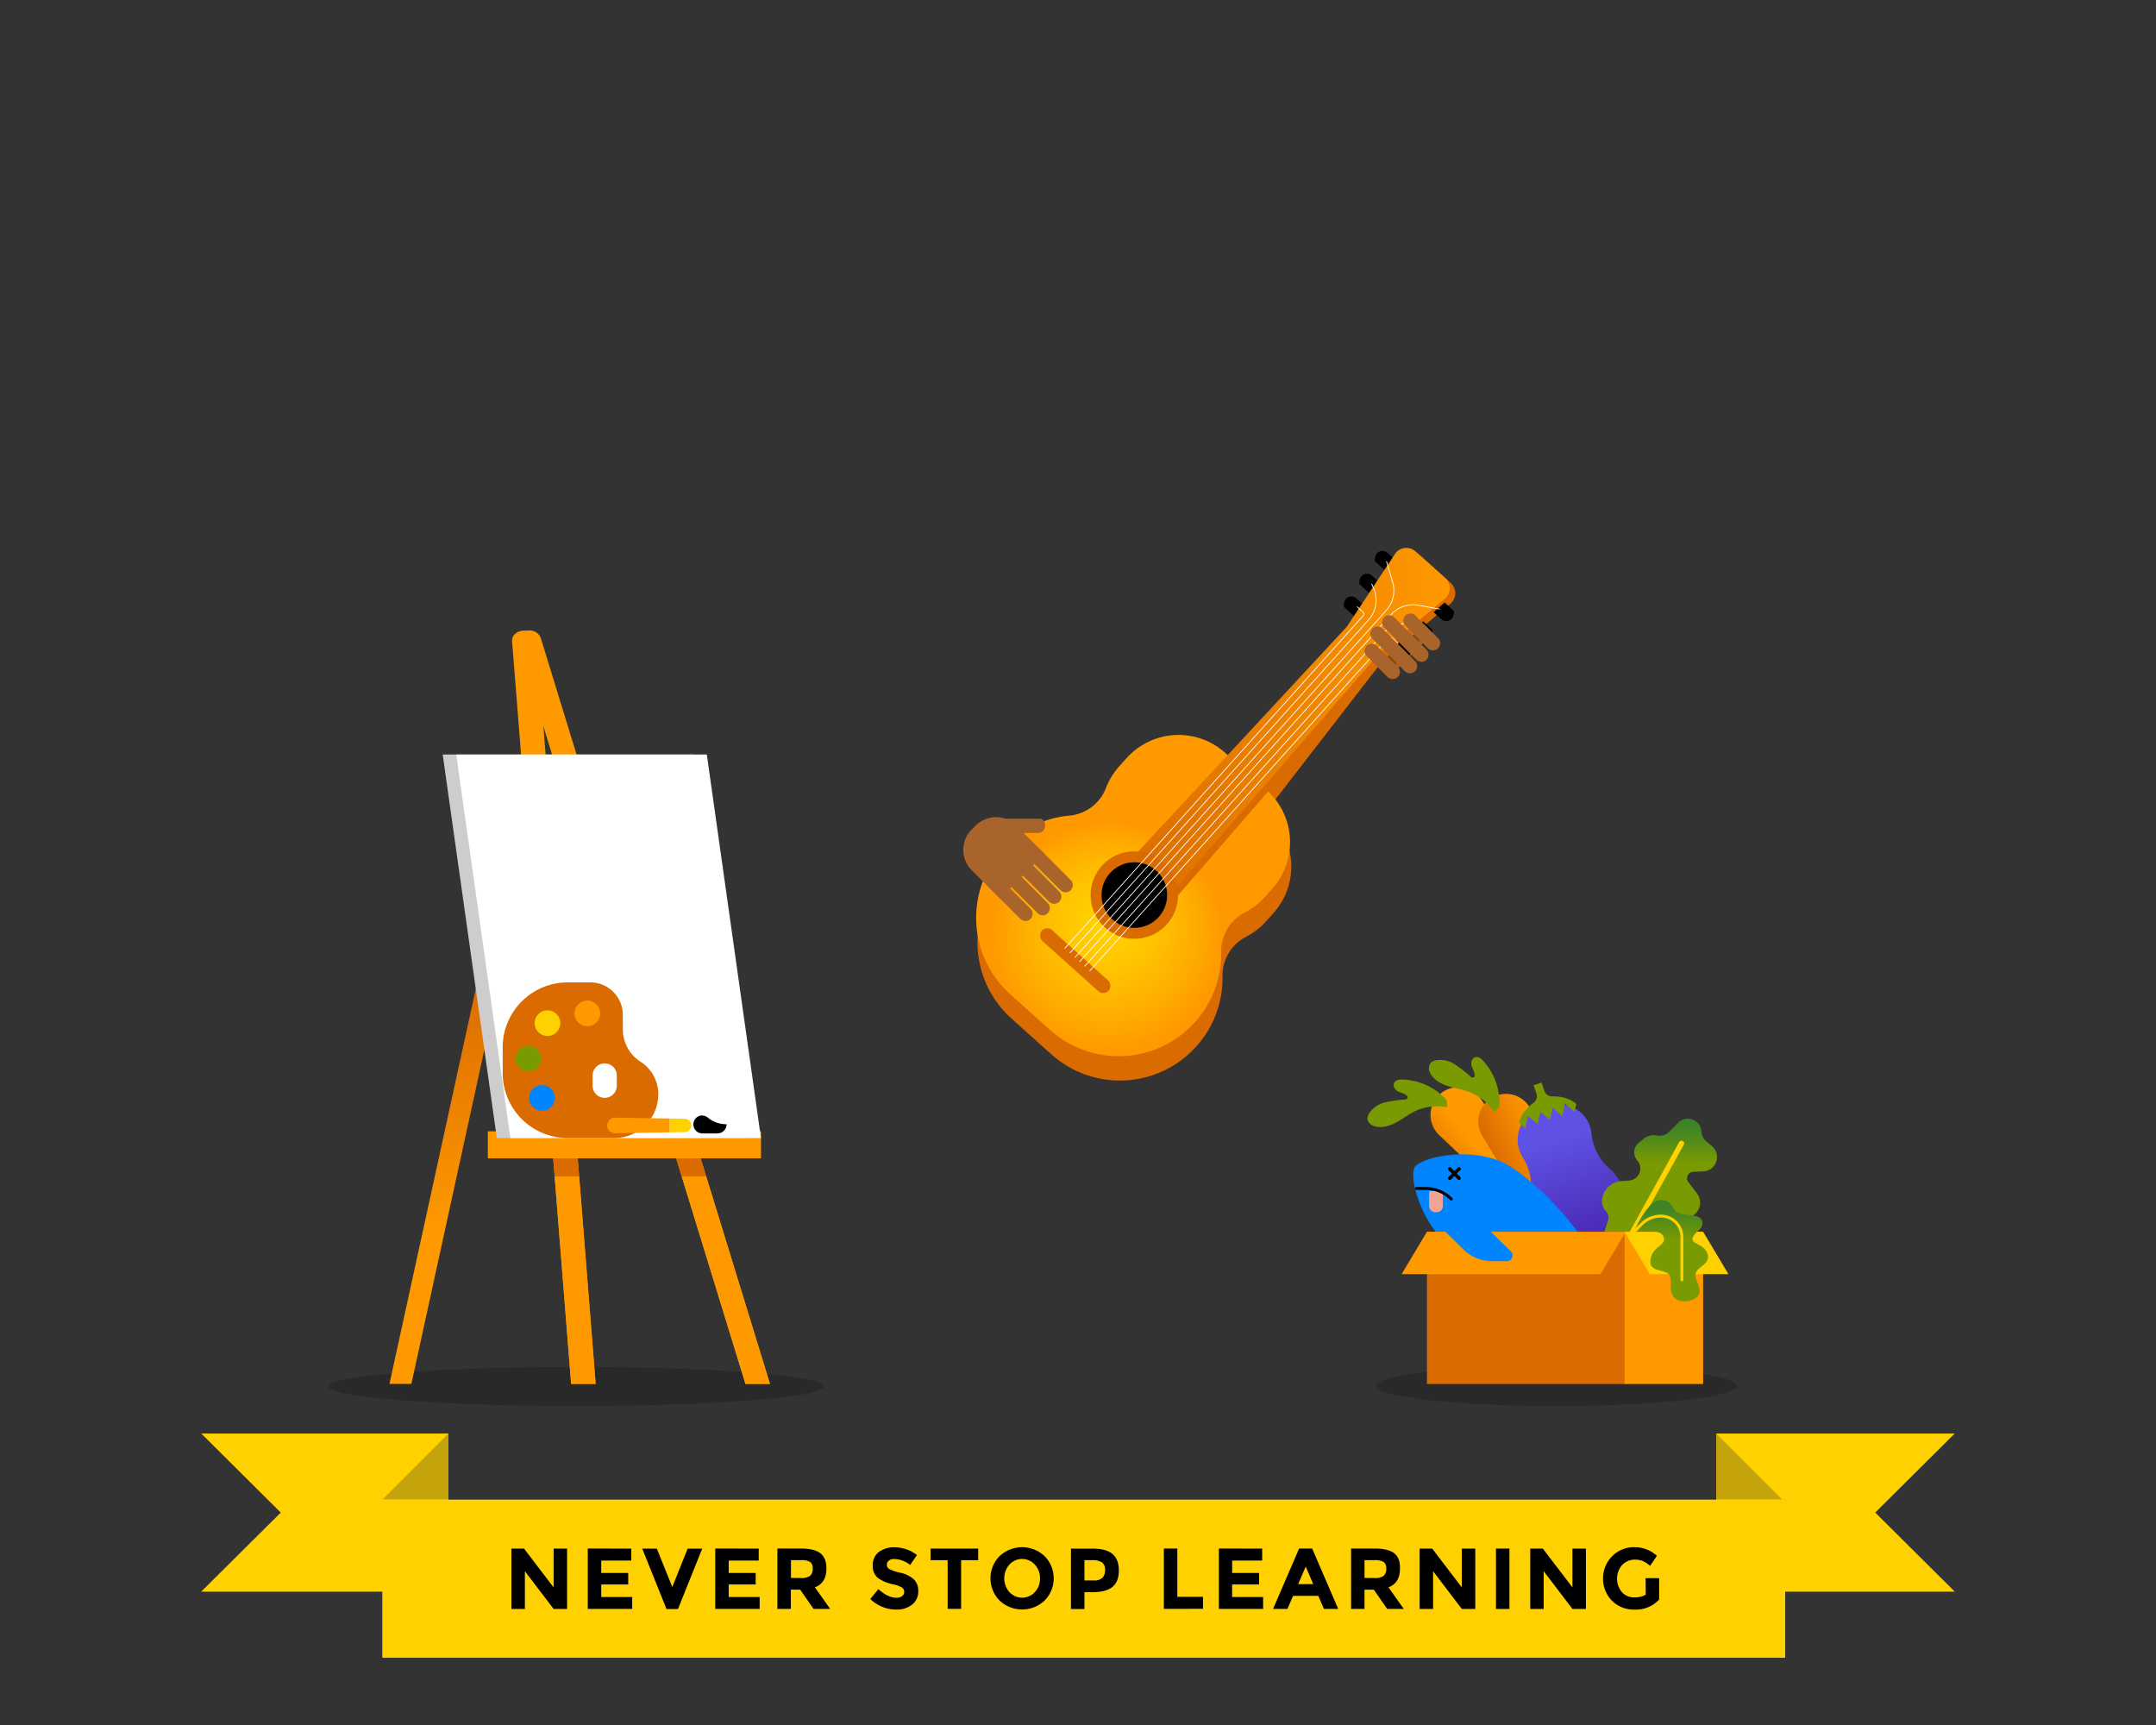 <svg id="art" xmlns="http://www.w3.org/2000/svg" xmlns:xlink="http://www.w3.org/1999/xlink" viewBox="0 0 750 600" width="750" height="600"><rect x="0" y="0" width="750" height="600" fill="#333333" stroke="none"/><defs><style>.cls-1{opacity:0.2;}.cls-2{fill:url(#linear-gradient);}.cls-3{fill:url(#linear-gradient-2);}.cls-4{fill:url(#linear-gradient-3);}.cls-5{fill:#7a9a01;}.cls-6{fill:#0085ff;}.cls-7{fill:url(#linear-gradient-4);}.cls-8{fill:#a9642b;}.cls-9{fill:#814b00;}.cls-10{fill:#d96b00;}.cls-11{fill:url(#radial-gradient);}.cls-12{fill:url(#linear-gradient-5);}.cls-13,.cls-22,.cls-24{fill:none;stroke-miterlimit:10;}.cls-13{stroke:#fff;stroke-width:0.27px;}.cls-14,.cls-16{fill:#ffd100;}.cls-14,.cls-15{fill-rule:evenodd;}.cls-15{fill:#c5a30a;}.cls-17{fill:#f90;}.cls-18{fill:url(#linear-gradient-6);}.cls-19{fill:#cdcdcd;}.cls-20{fill:#fff;}.cls-21{fill:url(#linear-gradient-7);}.cls-22{stroke:#ffd100;}.cls-22,.cls-24{stroke-linecap:round;}.cls-23{fill:#efa495;}.cls-24{stroke:#000;}</style><linearGradient id="linear-gradient" x1="962.36" y1="5912.54" x2="981.65" y2="5912.54" gradientTransform="matrix(0.76, -0.64, 0.64, 0.76, -4035.37, -3489.39)" gradientUnits="userSpaceOnUse"><stop offset="0" stop-color="#d96b00"/><stop offset="1" stop-color="#f90"/></linearGradient><linearGradient id="linear-gradient-2" x1="1260" y1="3807.99" x2="1279.3" y2="3807.99" gradientTransform="translate(-2223.64 -2510.37) rotate(-24.92)" xlink:href="#linear-gradient"/><linearGradient id="linear-gradient-3" x1="1236.93" y1="2900.95" x2="1236.93" y2="2841.21" gradientTransform="translate(-1533.48 -1920.52) rotate(-18.41)" gradientUnits="userSpaceOnUse"><stop offset="0" stop-color="#421da5"/><stop offset="0.79" stop-color="#5f51e3"/></linearGradient><linearGradient id="linear-gradient-4" x1="577.28" y1="428.41" x2="577.28" y2="389.1" gradientUnits="userSpaceOnUse"><stop offset="0.61" stop-color="#7a9a01"/><stop offset="0.74" stop-color="#5f9011"/><stop offset="0.9" stop-color="#428622"/><stop offset="1" stop-color="#378228"/></linearGradient><radialGradient id="radial-gradient" cx="385.32" cy="322.16" fy="314.799" r="40.11" gradientTransform="translate(0 3.58)" gradientUnits="userSpaceOnUse"><stop offset="0.12" stop-color="#ffd100"/><stop offset="0.37" stop-color="#ffc600"/><stop offset="0.8" stop-color="#ffa900"/><stop offset="1" stop-color="#f90"/></radialGradient><linearGradient id="linear-gradient-5" x1="387.4" y1="254.21" x2="504.36" y2="254.21" gradientTransform="matrix(1, 0, 0, 1, 0, 0)" xlink:href="#linear-gradient"/><linearGradient id="linear-gradient-6" x1="162.43" y1="481.36" x2="162.43" y2="269.52" gradientUnits="userSpaceOnUse"><stop offset="0.25" stop-color="#f90"/><stop offset="0.67" stop-color="#d96b00"/></linearGradient><linearGradient id="linear-gradient-7" x1="581.3" y1="452.66" x2="581.3" y2="417.41" xlink:href="#linear-gradient-4"/></defs><ellipse class="cls-1" cx="200.47" cy="482.25" rx="86.14" ry="6.8"/><path class="cls-2" d="M539.12,425.57h0a4.63,4.63,0,0,1-6.17-.18l-32.31-30.57a9.65,9.65,0,0,1,.41-14.38h0a9.65,9.65,0,0,1,14.25,2l24.68,37A4.63,4.63,0,0,1,539.12,425.57Z"/><path class="cls-3" d="M544.7,434.92h0a4.63,4.63,0,0,1-5.9-1.79l-23.15-38a9.65,9.65,0,0,1,4.18-13.77h0A9.64,9.64,0,0,1,533,387.07l14.1,42.19A4.62,4.62,0,0,1,544.7,434.92Z"/><path class="cls-4" d="M553.63,394.26c0-.42-.12-.84-.21-1.27-1.5-6.88-8.95-10.7-15.64-8.47l-1.39.46c-6.76,2.25-10.42,9.91-7.36,16.35a12.89,12.89,0,0,0,.77,1.36,19,19,0,0,1,2.57,13.54,16.63,16.63,0,0,0,.64,7.94l2,6.09c2.85,8.55,11.88,13.75,20.55,11.28a16.68,16.68,0,0,0,11.28-21.32l-2.19-6.58a16.52,16.52,0,0,0-4.89-7.33A18.38,18.38,0,0,1,553.63,394.26Z"/><path class="cls-5" d="M537.24,379.45l-1-2.9-2.77.92,1,2.9a2.86,2.86,0,0,1-1,3.23c-2.45,1.73-4.59,4.39-5,7l2.13,1.84.93-4.32,3.35,2.9.94-4.33,3.34,2.9.94-4.33,3.35,2.91.94-4.33,3.35,2.9.6-2.75c-1.95-1.87-5.26-2.71-8.26-2.63A2.85,2.85,0,0,1,537.24,379.45Z"/><path class="cls-6" d="M554.27,445c-5,8.24-35.13-2.33-47.27-9.65s-17.08-25.7-14.9-29.31,20.74-7.84,32.88-.53S559.24,436.72,554.27,445Z"/><path class="cls-7" d="M558.12,428.41h12.59l6.39-5.78a3.07,3.07,0,0,1,3-.64l4.35,1.39a5.33,5.33,0,0,0,5.79-1.74h0a5.34,5.34,0,0,0,.08-6.56l-3-3.92a2.22,2.22,0,0,1,.1-2.81h0a2.23,2.23,0,0,1,1.57-.76l3.49-.14a5,5,0,0,0,4.77-4.4h0a5.06,5.06,0,0,0-1.81-4.5l-1.81-1.48a4.68,4.68,0,0,1-1.68-3l-.12-.92a4.69,4.69,0,0,0-4-4h0a4.7,4.7,0,0,0-4,1.32l-3.19,3.19a4.69,4.69,0,0,1-4.19,1.29h0a5.85,5.85,0,0,0-4.81,1.23L570,397.55a4.22,4.22,0,0,0-.5,6l.08.11a4.21,4.21,0,0,1,.68,4.45h0a4.23,4.23,0,0,1-3.55,2.52l-2.77.21a7.24,7.24,0,0,0-6.64,6.37h0a5.08,5.08,0,0,0,1.39,4.13h0a3.08,3.08,0,0,1,.71,3.06Z"/><path class="cls-8" d="M498.5,220.21,483,235.74l-9.88-9.88a10,10,0,0,1,0-14.12l1.41-1.41a10,10,0,0,1,14.11,0Z"/><path class="cls-8" d="M498.65,209.94v.5a2.48,2.48,0,0,1-2.49,2.49H479.69a5,5,0,0,1,5-5h12A2,2,0,0,1,498.65,209.94Z"/><path class="cls-9" d="M485.83,214.39h0l-.94-.94a3.71,3.71,0,0,0-5.25,0l-.5.51a5.47,5.47,0,0,0-1.56,3h0l-7.69,1.13h0a7,7,0,0,0,1.76,6.2l1.45,1.52,8.88,8.88,15.38-15.38-4.11-4.72A5.08,5.08,0,0,0,485.83,214.39Z"/><path d="M477.19,200.18c-1.65-1.48-4.7-.41-4.3,3l10.41,9.33,3.83-3.38Z"/><path d="M471.78,208.1c-1.65-1.47-4.7-.4-4.3,3l10.41,9.33,3.83-3.38Z"/><path d="M482.6,192.25c-1.65-1.48-4.7-.4-4.3,3l10.4,9.34,3.83-3.38Z"/><polygon class="cls-10" points="432.24 292.85 415.54 277.86 470.39 219.73 481.25 229.48 432.24 292.85"/><path class="cls-10" d="M504.66,202.77l-10.34-9.28a4.78,4.78,0,0,0-7.14.85l-16.79,25.39,10.86,9.75,23.35-19.54A4.78,4.78,0,0,0,504.66,202.77Z"/><path class="cls-10" d="M425.28,339.64a15.07,15.07,0,0,1,8.08-13.75,24.3,24.3,0,0,0,7.09-5.45l2.54-2.83a24.32,24.32,0,0,0-1.86-34.33l-14.47-13a24.32,24.32,0,0,0-34.33,1.86L389.79,275a24.14,24.14,0,0,0-4.65,7.63,15,15,0,0,1-12.8,9.52,35.55,35.55,0,0,0-23.19,11.7h0a35.73,35.73,0,0,0,2.73,50.45l13.83,12.4A35.73,35.73,0,0,0,416.15,364h0A35.6,35.6,0,0,0,425.28,339.64Z"/><path class="cls-11" d="M424.82,331.22a15.07,15.07,0,0,1,8.08-13.76A24.13,24.13,0,0,0,440,312l2.54-2.83a24.29,24.29,0,0,0-1.86-34.32l-14.47-13a24.31,24.31,0,0,0-34.33,1.86l-2.54,2.83a24.18,24.18,0,0,0-4.65,7.64,15.08,15.08,0,0,1-12.8,9.52,35.6,35.6,0,0,0-23.19,11.7h0a35.72,35.72,0,0,0,2.74,50.44l13.82,12.4a35.72,35.72,0,0,0,50.45-2.73h0A35.56,35.56,0,0,0,424.82,331.22Z"/><polygon class="cls-10" points="402.92 319.36 389.08 306.94 470.18 219.54 481.04 229.29 402.92 319.36"/><path class="cls-12" d="M502.77,201.07l-10.34-9.27a4.78,4.78,0,0,0-7.14.85L468.5,218l-81.1,87.39,13.84,12.43,78.12-90.08,23.35-19.53A4.8,4.8,0,0,0,502.77,201.07Z"/><rect class="cls-10" x="358.39" y="331.61" width="31.28" height="5.07" rx="2.54" transform="translate(318.78 -164.35) rotate(41.9)"/><circle class="cls-10" cx="394.6" cy="311.33" r="15.22"/><circle cx="394.6" cy="311.33" r="11.41"/><path d="M498.27,219l-3.21-2.88-3.83,3.38L494,222C495.62,223.44,498.67,222.36,498.27,219Z"/><path d="M505.73,212.44l-3.21-2.88-3.83,3.38,2.75,2.46C503.08,216.88,506.13,215.8,505.73,212.44Z"/><path d="M490.81,225.55l-3.21-2.87-3.83,3.38,2.74,2.45C488.16,230,491.21,228.92,490.81,225.55Z"/><path class="cls-13" d="M482.31,195.21l2.14,7.27a10.36,10.36,0,0,1-2.23,9.85L373.89,333.07"/><path class="cls-13" d="M477.16,203.08l.68,1.59a10.36,10.36,0,0,1-1.81,11L372.13,331.49"/><path class="cls-13" d="M472.05,211l2,1.8a1,1,0,0,1,.08,1.45L370.36,329.91"/><path class="cls-13" d="M500.88,211.87l-7.46-1.34a10.35,10.35,0,0,0-9.55,3.28L375.54,334.55"/><path class="cls-13" d="M493.61,217.84l-1.65-.5a10.36,10.36,0,0,0-10.76,3L377.3,336.13"/><path class="cls-13" d="M486.3,223.78l-2-1.8a1,1,0,0,0-1.46.07L379.06,337.71"/><polygon class="cls-14" points="70 498.61 156 498.61 156 553.61 70 553.61 97.67 526.11 70 498.61"/><polygon class="cls-14" points="680 498.61 597 498.61 597 553.61 680 553.61 652.33 526.11 680 498.61"/><polygon class="cls-15" points="597 498.61 620 521.61 597 521.61 597 498.61"/><polygon class="cls-15" points="156 498.61 133 521.61 156 521.61 156 498.61"/><rect class="cls-16" x="133" y="521.61" width="488" height="55"/><path d="M192.59,538.64h4.68v21h-4.68l-10-13.14v13.14h-4.68v-21h4.38l10.29,13.5Z"/><path d="M219.59,538.64v4.17H209.15v4.32h9.39v4h-9.39v4.35h10.77v4.14H204.47v-21Z"/><path d="M233.87,552l5.34-13.35h5.07l-8.43,21h-4l-8.43-21h5.07Z"/><path d="M263.93,538.64v4.17H253.49v4.32h9.39v4h-9.39v4.35h10.77v4.14H248.81v-21Z"/><path d="M287.48,545.6q0,5-4,6.51l5.31,7.5H283l-4.65-6.69h-3.24v6.69h-4.68v-21h7.95q4.89,0,7,1.65T287.48,545.6Zm-5.64,2.49a3.18,3.18,0,0,0,.87-2.48,2.64,2.64,0,0,0-.9-2.32,5.76,5.76,0,0,0-3.15-.63h-3.51v6.21h3.42A5,5,0,0,0,281.84,548.09Z"/><path d="M309.19,542.82a1.81,1.81,0,0,0-.68,1.47,1.66,1.66,0,0,0,.82,1.46,15.43,15.43,0,0,0,3.82,1.27,10.7,10.7,0,0,1,4.63,2.21,5.45,5.45,0,0,1,1.65,4.29,5.65,5.65,0,0,1-2.11,4.57,8.45,8.45,0,0,1-5.57,1.76,12.88,12.88,0,0,1-9-3.69l2.79-3.42q3.39,3,6.27,3a3.31,3.31,0,0,0,2-.56,1.78,1.78,0,0,0,.73-1.5,1.75,1.75,0,0,0-.78-1.5,10.2,10.2,0,0,0-3.09-1.12,13.34,13.34,0,0,1-5.35-2.27,5.32,5.32,0,0,1-1.7-4.38,5.44,5.44,0,0,1,2.14-4.6,8.65,8.65,0,0,1,5.36-1.62,12.88,12.88,0,0,1,4.2.72,11.25,11.25,0,0,1,3.66,2l-2.37,3.42a9.23,9.23,0,0,0-5.64-2.07A2.8,2.8,0,0,0,309.19,542.82Z"/><path d="M334.34,542.69v16.92h-4.68V542.69h-5.94v-4.05h16.56v4.05Z"/><path d="M363.38,556.71a11.41,11.41,0,0,1-15.66,0,11,11,0,0,1,0-15.45,11.44,11.44,0,0,1,15.66,0,11,11,0,0,1,0,15.45ZM361.79,549a6.85,6.85,0,0,0-1.8-4.78,5.93,5.93,0,0,0-8.85,0,7.23,7.23,0,0,0,0,9.55,6,6,0,0,0,8.85,0A6.81,6.81,0,0,0,361.79,549Z"/><path d="M387,540.51q2.21,1.88,2.21,5.76T386.94,552q-2.26,1.8-6.91,1.8h-2.79v5.85h-4.68v-21H380Q384.8,538.64,387,540.51Zm-3.43,8.25a4,4,0,0,0,.84-2.76,2.93,2.93,0,0,0-1.1-2.58,6,6,0,0,0-3.4-.76h-2.67v7.05h3.15A4.18,4.18,0,0,0,383.57,548.76Z"/><path d="M404.87,559.61v-21h4.68v16.8h8.94v4.17Z"/><path d="M439.07,538.64v4.17H428.63v4.32H438v4h-9.39v4.35H439.4v4.14H424v-21Z"/><path d="M460.55,559.61l-1.95-4.53h-8.79l-1.95,4.53h-5l9.06-21h4.53l9.06,21Zm-6.33-14.73L451.58,551h5.25Z"/><path d="M487,545.6q0,5-4,6.51l5.31,7.5h-5.76l-4.65-6.69h-3.24v6.69H470v-21H478q4.89,0,7,1.65T487,545.6Zm-5.64,2.49a3.18,3.18,0,0,0,.87-2.48,2.64,2.64,0,0,0-.9-2.32,5.76,5.76,0,0,0-3.15-.63h-3.51v6.21h3.42A5,5,0,0,0,481.37,548.09Z"/><path d="M508.52,538.64h4.68v21h-4.68l-10-13.14v13.14h-4.68v-21h4.38l10.29,13.5Z"/><path d="M520.4,538.64h4.68v21H520.4Z"/><path d="M547,538.64h4.68v21H547l-10-13.14v13.14h-4.68v-21h4.38L547,552.14Z"/><path d="M572.45,548.93h4.71v7.44a11,11,0,0,1-8.64,3.48,10.68,10.68,0,0,1-7.76-3.06,11.1,11.1,0,0,1,.06-15.51,10.63,10.63,0,0,1,7.71-3.12,11.42,11.42,0,0,1,7.85,3L574,544.64a9.31,9.31,0,0,0-2.6-1.7,6.93,6.93,0,0,0-2.56-.46,6.14,6.14,0,0,0-4.5,1.81,7.25,7.25,0,0,0-.08,9.54,5.68,5.68,0,0,0,4.19,1.79,8,8,0,0,0,4.05-.93Z"/><path class="cls-8" d="M500.23,225.49a2.5,2.5,0,0,1-3.53,0L489,217.77a2.5,2.5,0,1,1,3.53-3.53l7.72,7.72A2.5,2.5,0,0,1,500.23,225.49Z"/><path class="cls-8" d="M496.24,229.48a2.5,2.5,0,0,1-3.53,0l-11.29-11.29a2.5,2.5,0,0,1,3.53-3.53L496.24,226A2.5,2.5,0,0,1,496.24,229.48Z"/><path class="cls-8" d="M492.25,233.47a2.5,2.5,0,0,1-3.53,0l-11.29-11.29a2.49,2.49,0,0,1,3.52-3.53l11.3,11.29A2.5,2.5,0,0,1,492.25,233.47Z"/><path class="cls-8" d="M486.26,235.47a2.5,2.5,0,0,1-3.53,0l-7.4-7.4a2.5,2.5,0,0,1,3.53-3.53l7.4,7.4A2.5,2.5,0,0,1,486.26,235.47Z"/><path class="cls-8" d="M363.4,297l-15.52,15.52L338,302.67a10,10,0,0,1,0-14.11l1.41-1.41a10,10,0,0,1,14.11,0Z"/><path class="cls-8" d="M363.55,286.76v.5a2.5,2.5,0,0,1-2.49,2.49H344.59a5,5,0,0,1,5-5h12A2,2,0,0,1,363.55,286.76Z"/><path class="cls-8" d="M372.46,309.64a2.5,2.5,0,0,1-3.53,0l-11.29-11.3a2.49,2.49,0,1,1,3.53-3.52l11.29,11.29A2.5,2.5,0,0,1,372.46,309.64Z"/><path class="cls-8" d="M368.47,313.63a2.5,2.5,0,0,1-3.53,0l-11.29-11.29a2.5,2.5,0,1,1,3.53-3.53l11.29,11.29A2.5,2.5,0,0,1,368.47,313.63Z"/><path class="cls-8" d="M364.47,317.62a2.49,2.49,0,0,1-3.52,0l-11.3-11.29a2.5,2.5,0,1,1,3.53-3.53l11.29,11.29A2.49,2.49,0,0,1,364.47,317.62Z"/><path class="cls-8" d="M358.49,319.61a2.49,2.49,0,0,1-3.53,0l-11.29-11.29a2.49,2.49,0,0,1,3.53-3.52l11.29,11.29A2.49,2.49,0,0,1,358.49,319.61Z"/><path class="cls-17" d="M207.21,481.36h-8.53L178.13,223c-.16-2,1.73-3.65,4.12-3.65h.25c2.17,0,4,1.4,4.12,3.2Z"/><polygon class="cls-18" points="135.48 481.36 143.1 481.36 189.39 269.52 181.77 269.52 135.48 481.36"/><ellipse class="cls-1" cx="541.41" cy="482.02" rx="62.74" ry="7.03"/><path class="cls-17" d="M267.85,481.36h-8.53L180.1,223.57c-.67-2.17,1.3-4.27,4-4.27h0a4.05,4.05,0,0,1,4,2.58Z"/><polygon class="cls-17" points="198.68 481.36 207.21 481.36 201.47 409.18 192.94 409.18 198.68 481.36"/><polygon class="cls-17" points="259.32 481.36 267.85 481.36 245.66 409.18 237.14 409.18 259.32 481.36"/><polygon class="cls-10" points="191.69 393.49 192.94 409.18 201.47 409.18 200.22 393.49 191.69 393.49"/><polygon class="cls-10" points="237.14 409.18 245.66 409.18 240.84 393.49 232.31 393.49 237.14 409.18"/><rect class="cls-17" x="169.7" y="393.49" width="95.02" height="9.42"/><polygon class="cls-19" points="260 395.84 172.83 395.84 154 262.45 241.17 262.45 260 395.84"/><polygon class="cls-20" points="264.71 395.84 177.54 395.84 158.71 262.45 245.88 262.45 264.71 395.84"/><path class="cls-10" d="M222.83,369.3A13.39,13.39,0,0,1,216.66,358v-5a11.3,11.3,0,0,0-11.3-11.3h-7.89a22.6,22.6,0,0,0-22.6,22.6v8.94a22.6,22.6,0,0,0,22.6,22.6h16.27A15.27,15.27,0,0,0,229,380.57,13.35,13.35,0,0,0,222.83,369.3Zm-8.27,8.14a4.21,4.21,0,1,1-8.41,0v-3.15a4.21,4.21,0,1,1,8.41,0Z"/><circle class="cls-17" cx="204.31" cy="352.48" r="4.47"/><circle class="cls-16" cx="190.45" cy="355.88" r="4.47"/><circle class="cls-5" cx="183.81" cy="368.25" r="4.47"/><circle class="cls-6" cx="188.54" cy="381.91" r="4.47"/><path d="M244.1,388a3.1,3.1,0,0,1,2.08.69,10,10,0,0,0,6.25,2.34h.33a3.19,3.19,0,0,1-3.19,3.2l-5.27,0h-.07a3.13,3.13,0,0,1-.13-6.25Z"/><path class="cls-16" d="M238.32,389.14l-5.38-.09v4.81l5.38-.09a2.32,2.32,0,0,0,0-4.63Z"/><path class="cls-17" d="M214.1,388.75a2.71,2.71,0,1,0,0,5.41l18.84-.3v-4.81Z"/><path class="cls-16" d="M566.8,428.66l2.08-.12,16.9-30.45a.93.93,0,0,0-.33-1.16h0a.92.92,0,0,0-1.31.29Z"/><rect class="cls-10" x="496.39" y="428.45" width="69.17" height="52.94"/><polygon class="cls-17" points="556.75 443.18 487.58 443.18 496.38 428.45 565.55 428.45 556.75 443.18"/><rect class="cls-17" x="565.12" y="428.45" width="27.34" height="52.94"/><polygon class="cls-16" points="601.27 443.18 573.92 443.18 565.12 428.45 592.47 428.45 601.27 443.18"/><path class="cls-21" d="M577.5,417.41c4.37,0,3.66,2.88,6.08,4.3s7.77.26,8.53,3-2.08,3.11-3.2,5.64,4.21,2.08,5.18,6.12c.71,3-2.82,3.87-4,5.87s1.16,3.8,1.12,7-7.09,4.77-9.06,1.6-.28-4.61-1.27-7.16-7.36-1-6.76-5.44,4.18-4.78,4.65-6.77-1.35-3.19-3.45-3.19h-6.91S573.14,417.38,577.5,417.41Z"/><path class="cls-22" d="M568.66,428.2l2.43-2.43a9.48,9.48,0,0,1,6.7-2.78h0a7.28,7.28,0,0,1,7.28,7.28v14.91"/><path class="cls-6" d="M524.2,438.68h-5.07a14.41,14.41,0,0,1-10.07-4.1L501,426.65a2,2,0,0,1,1.37-3.37h5.07a14.41,14.41,0,0,1,10.07,4.1l8.12,7.93A2,2,0,0,1,524.2,438.68Z"/><path d="M506.75,408.17,508,407a.6.6,0,0,0-.85-.85l-1.21,1.2-1.2-1.2a.6.6,0,0,0-.85.85l1.2,1.2-1.2,1.21a.59.59,0,0,0,0,.85.61.61,0,0,0,.85,0l1.2-1.21,1.21,1.21a.61.61,0,0,0,.85,0,.59.59,0,0,0,0-.85Z"/><path class="cls-23" d="M497.15,414.3h3.43a1.34,1.34,0,0,1,1.34,1.34v3.85a2.15,2.15,0,0,1-2.15,2.15h-.47a2.15,2.15,0,0,1-2.15-2.15V414.3A0,0,0,0,1,497.15,414.3Z"/><path class="cls-24" d="M492.73,413.38H496a12.54,12.54,0,0,1,8.86,3.67h0"/><path class="cls-5" d="M503.36,382.73a21.57,21.57,0,0,0-15.71-7.23,3,3,0,0,0-2.48.8,2,2,0,0,0-.1,2.14,3.39,3.39,0,0,0,1.72,1.42,7.41,7.41,0,0,1,2.63,1.23.85.85,0,0,1,.29.68c-.06.46-.63.62-1.08.68a44.37,44.37,0,0,0-6.81,1,9.21,9.21,0,0,0-5.55,3.8,3.28,3.28,0,0,0-.56,2.09,3.32,3.32,0,0,0,2.58,2.41c2.43.68,5-.09,7.26-1.27s4.22-2.76,6.47-3.87a17.81,17.81,0,0,1,11.31-1.46Z"/><path class="cls-5" d="M521.54,385.18a21.57,21.57,0,0,0-5.72-16.32,3,3,0,0,0-2.29-1.23,2,2,0,0,0-1.61,1.42,3.34,3.34,0,0,0,.17,2.22A7.1,7.1,0,0,1,513,374a.86.86,0,0,1-.29.69c-.37.27-.88,0-1.24-.31a44.92,44.92,0,0,0-5.45-4.2,9.18,9.18,0,0,0-6.58-1.36,3.22,3.22,0,0,0-1.89,1.05,3.33,3.33,0,0,0,.05,3.54c1.2,2.21,3.57,3.55,6,4.33s4.92,1.12,7.28,2a17.79,17.79,0,0,1,8.91,7.12Z"/></svg>